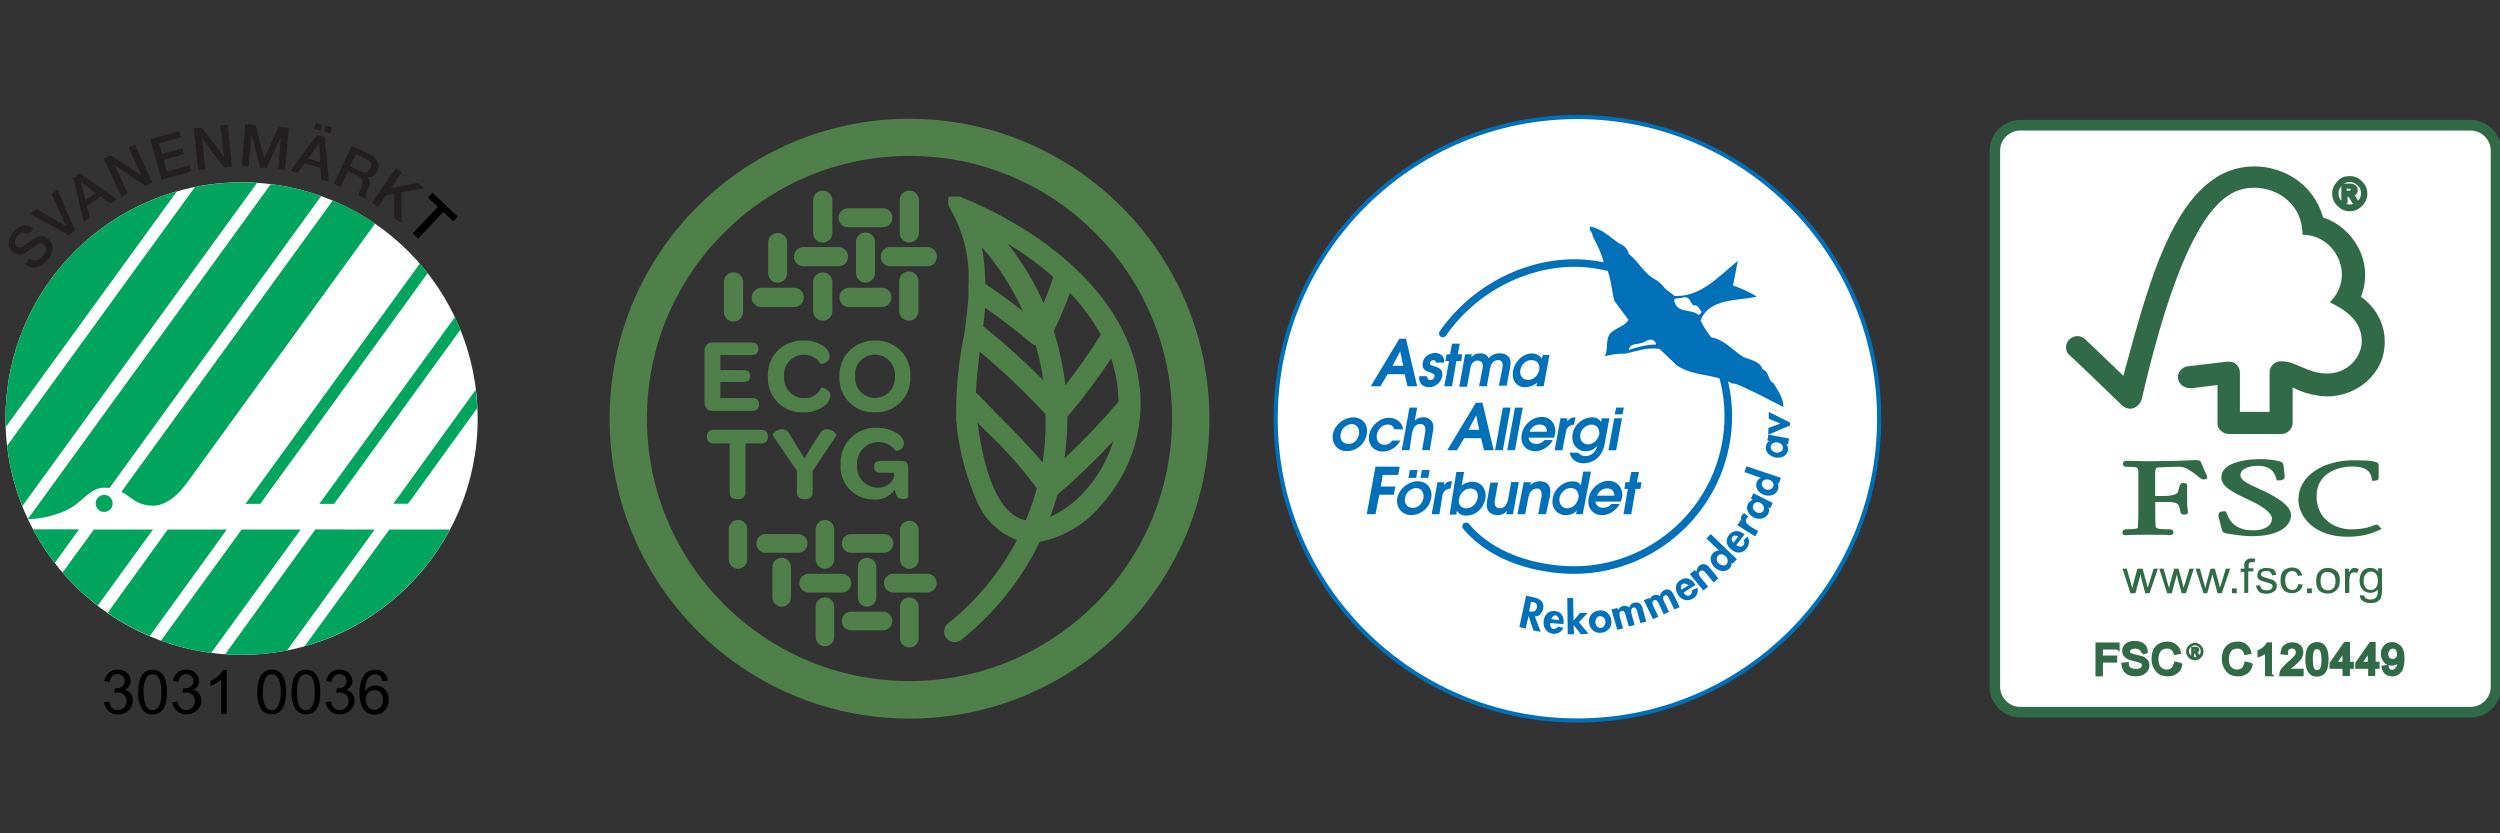 <?xml version="1.0" encoding="UTF-8"?>
<svg id="Lager_1" data-name="Lager 1" xmlns="http://www.w3.org/2000/svg" viewBox="0 0 300 100">
  <rect x="0" y="0" width="300" height="100" fill="#333333" stroke="none"/>
  <defs>
    <style>
      .cls-1 {
        fill: #fff;
      }

      .cls-2 {
        stroke-width: 1.27px;
      }

      .cls-2, .cls-3, .cls-4, .cls-5, .cls-6 {
        fill: none;
      }

      .cls-2, .cls-4, .cls-5 {
        stroke: #306a46;
      }

      .cls-3 {
        stroke-linecap: round;
        stroke-width: .91px;
      }

      .cls-3, .cls-6 {
        stroke: #0071b9;
      }

      .cls-4 {
        stroke-width: .42px;
      }

      .cls-7 {
        fill: #00a55d;
      }

      .cls-5 {
        stroke-width: .21px;
      }

      .cls-6 {
        stroke-width: .5px;
      }

      .cls-8 {
        fill: #4f804a;
      }

      .cls-9 {
        fill: #306a46;
      }

      .cls-10 {
        fill: #231f20;
      }

      .cls-11 {
        fill: #0071b9;
      }
    </style>
  </defs>
  <g>
    <ellipse class="cls-1" cx="28.99" cy="50.23" rx="28.33" ry="28.35"/>
    <path d="m51.9,23.12l3.03,2.88-.54.56-1.19-1.13-3.02,3.18-.66-.61,3.02-3.18-1.18-1.13.54-.57Z"/>
    <path class="cls-10" d="m3.55,30.99c.61.49,1.23.24,1.64-.31.42-.55.38-1.07.09-1.31-.2-.19-.51-.22-.75-.07-.32.19-.69.48-1.27.9-.47.45-1.2.47-1.7.06-.78-.61-.56-1.66,0-2.36.66-.82,1.66-1.15,2.45-.48l-.56.69c-.4-.31-.99-.24-1.3.16-.03.04-.06.08-.08.12-.26.31-.47.81-.07,1.13.27.22.67.2.92-.06.07-.04.99-.73,1.23-.88.49-.35,1.15-.32,1.61.06.88.71.61,1.77-.04,2.55-.72.89-1.74,1.26-2.72.49l.55-.68Z"/>
    <path class="cls-10" d="m3.65,25.66l.67-.61,3.62,2.1h0l-1.72-3.82.66-.61,2.12,4.91-.72.61-4.63-2.57Z"/>
    <path class="cls-10" d="m8.8,21.35l.78-.53,4.44,3.07-.78.53-1.15-.83-1.66,1.13.36,1.37-.75.51-1.24-5.25Zm1.45,2.69l1.27-.86-1.84-1.37h0l.57,2.23Z"/>
    <path class="cls-10" d="m12.46,19.03l.85-.39,3.64,2.42h0l-1.53-3.38.76-.35,2.1,4.58-.85.39-3.63-2.42h0l1.55,3.37-.77.35-2.12-4.57Z"/>
    <path class="cls-10" d="m18.04,16.7l3.47-.96.2.74-2.62.72.35,1.28,2.45-.67.19.69-2.45.67.39,1.42,2.72-.74.2.74-3.56.97-1.34-4.85Z"/>
    <path class="cls-10" d="m23.25,15.4l.93-.1,2.67,3.45h0l-.39-3.68.85-.1.53,5.01-.93.1-2.67-3.45h0l.39,3.68-.84.09-.54-5Z"/>
    <path class="cls-10" d="m29.43,14.91l1.23.1,1.05,4.02h0l1.7-3.78,1.23.1-.43,5.02-.84-.07.33-3.87h0l-1.74,3.75-.72-.07-1.06-3.99h0l-.33,3.88-.84-.07.42-5.02Z"/>
    <path class="cls-10" d="m38.06,16.18l.9.25.51,5.38-.91-.26-.1-1.41-1.93-.54-.8,1.15-.88-.25,3.21-4.33Zm-1.1,2.86l1.48.42-.14-2.29h0l-1.34,1.88Zm.75-3.56l.21-.74.75.21-.2.74-.76-.21Zm2.15-.19l-.21.73-.77-.21.2-.74.78.22Z"/>
    <path class="cls-10" d="m42.19,17.5l2.18,1.02c1,.47,1.29,1.17.93,1.94-.19.53-.73.86-1.29.8h0c.26.17.56.56.22,1.28-.23.4-.34.85-.31,1.31l-.86-.4c0-.26.06-.52.19-.74.39-.83.39-1.29-.34-1.63l-1.16-.53-.88,1.88-.8-.37,2.13-4.56Zm-.18,2.45l1.31.61c.34.23.8.14,1.03-.2.04-.05.06-.11.09-.17.28-.61-.05-.88-.46-1.07l-1.3-.61-.67,1.43Z"/>
    <path class="cls-10" d="m47.49,20.19l.72.5-1.3,1.88,3.15-.61.9.61-2.8.5.05,3.71-.91-.61v-2.91l-.99.17-.96,1.39-.73-.5,2.88-4.13Z"/>
    <path class="cls-7" d="m21.24,22.95L.66,51.29v-1.06c0-12.67,8.4-23.8,20.58-27.27Zm23.77,3.88c-1.59-1.09-3.29-2.02-5.08-2.77L14.57,59.01c1.17.61,1.84,1.67,3.83,1.67,1.13,0,2.58-.74,4-2.69l22.61-31.16ZM3.35,62.29c1.91,0,4.48-.71,5.87-1.84,1.29-1.04,2-1.93,3.31-1.93.2,0,.41.01.61.04l25.4-35.03c-1.96-.7-3.98-1.18-6.05-1.43L3.34,62.28v.02Zm.61,1.23c.75,1.41,1.62,2.76,2.61,4.03l2.92-4.03H3.96Zm33.89,0l-10.83,14.99c.66.04,1.32.07,1.99.07,1.82,0,3.64-.17,5.43-.52l10.52-14.51-7.11-.02Zm-7.01-41.58c-.61-.04-1.23-.06-1.84-.06-1.88,0-3.76.19-5.61.56L.85,53.49c.28,2.48.9,4.92,1.83,7.24L30.85,21.94Zm15.89,41.6l-10.17,14c7.48-2.09,13.78-7.15,17.43-14h-7.27Zm-17.73,0l-9.68,13.33c1.95.71,3.97,1.2,6.03,1.47l10.74-14.8h-7.09Zm-8.87,0l-7.22,10c1.59,1.1,3.29,2.03,5.06,2.79l9.25-12.79h-7.09Zm-8.86,0l-3.76,5.16c1.26,1.46,2.67,2.8,4.21,3.98l6.64-9.14h-7.09Zm1.23-4.15c-.57,0-1.02.46-1.02,1.02,0,.57.46,1.02,1.02,1.02.57,0,1.02-.46,1.02-1.02,0-.56-.44-1.01-1-1.02h-.02Zm44.76-10.42c-.03-.74-.09-1.47-.18-2.19l-9.88,13.67h1.77l8.3-11.48Zm-2.66-10.93l-16.28,22.42h1.77l15.16-20.9c-.21-.52-.43-1.02-.66-1.52Zm-4.22-6.41l-20.92,28.83h1.77l20.09-27.68c-.31-.39-.62-.77-.94-1.15Z"/>
    <path d="m12.48,84.27l.61-.09c.04.3.17.57.38.79.18.16.41.25.65.25.29,0,.57-.11.77-.32.21-.21.32-.49.31-.78.01-.27-.09-.54-.29-.73-.2-.2-.46-.3-.74-.29-.15,0-.31.03-.45.07l.07-.56h.1c.26,0,.52-.07.74-.21.22-.15.35-.4.33-.67.02-.23-.08-.46-.25-.61-.17-.16-.39-.24-.61-.23-.23,0-.45.08-.61.24-.19.19-.3.44-.32.71l-.65-.12c.06-.39.25-.74.54-1.01.3-.25.69-.37,1.08-.35.27,0,.55.06.79.18.23.11.42.29.56.51.13.2.19.44.19.68,0,.22-.06.43-.18.61-.13.2-.32.35-.54.45.29.06.54.21.72.44.18.25.27.55.26.85,0,.44-.18.87-.5,1.17-.34.32-.8.49-1.27.48-.42.02-.84-.13-1.15-.41-.31-.27-.5-.64-.54-1.05Z"/>
    <path d="m16.6,83.06c-.02-.51.05-1.01.19-1.5.1-.34.3-.65.57-.88.27-.22.61-.33.96-.31.26,0,.51.06.74.17.21.12.4.29.53.49.15.24.26.51.32.78.09.4.13.81.12,1.23.01.51-.05,1.01-.19,1.5-.1.34-.3.65-.57.88-.27.21-.61.32-.96.31-.46.02-.91-.18-1.2-.55-.4-.63-.58-1.38-.52-2.12Zm.66,0c-.06.59.05,1.19.31,1.73.24.41.77.55,1.18.31.13-.08.24-.18.31-.31.25-.54.36-1.13.3-1.72.05-.6-.05-1.2-.31-1.74-.16-.26-.45-.42-.75-.42-.29,0-.56.13-.71.37-.29.55-.42,1.16-.37,1.78h.05Z"/>
    <path d="m20.67,84.27l.61-.09c.04.3.17.57.38.79.18.16.41.25.65.25.29,0,.57-.11.77-.32.21-.21.32-.49.31-.78.02-.55-.41-1.01-.96-1.02-.02,0-.05,0-.07,0-.15,0-.31.03-.45.07l.07-.56h.14c.26,0,.52-.07.75-.21.22-.15.35-.4.33-.67.01-.23-.08-.45-.25-.61-.17-.16-.39-.24-.61-.23-.23,0-.45.08-.61.24-.19.19-.3.44-.32.71l-.65-.12c.05-.39.24-.75.54-1.01.29-.24.67-.37,1.05-.36.27,0,.55.06.79.18.23.12.42.29.56.51.12.21.19.44.19.68,0,.22-.06.43-.18.61-.13.2-.32.35-.54.45.29.06.54.21.72.44.18.25.27.55.26.85,0,.44-.18.87-.5,1.17-.34.32-.8.49-1.27.48-.42.02-.84-.13-1.15-.41-.31-.26-.51-.63-.55-1.04Z"/>
    <path d="m27.19,85.66h-.65v-4.12c-.19.17-.39.32-.61.44-.22.13-.44.25-.68.34v-.61c.35-.16.67-.36.95-.61.23-.2.43-.44.58-.71h.42v5.27Z"/>
    <path d="m30.89,83.06c-.01-.51.05-1.01.19-1.5.1-.34.3-.65.58-.88.27-.22.6-.34.95-.33.26,0,.51.05.74.17.22.12.4.28.53.49.15.24.26.51.32.78.09.4.13.81.12,1.23.02.51-.05,1.01-.19,1.5-.1.34-.3.65-.57.88-.27.21-.61.32-.96.31-.47.03-.93-.17-1.23-.55-.38-.63-.56-1.37-.49-2.1Zm.67,0c-.06.59.05,1.19.3,1.73.16.26.44.42.75.43.31,0,.59-.17.75-.44.26-.54.36-1.13.31-1.72.06-.59-.05-1.19-.31-1.73-.16-.26-.45-.42-.75-.42-.29,0-.55.13-.71.37-.27.55-.39,1.17-.33,1.78Z"/>
    <path d="m35,83.06c-.02-.51.05-1.01.19-1.5.1-.34.3-.65.57-.88.27-.22.61-.33.96-.31.26,0,.51.06.74.17.21.12.4.29.53.49.15.24.26.51.32.78.09.4.13.81.12,1.23.01.51-.05,1.01-.19,1.5-.1.34-.3.65-.57.88-.67.49-1.61.38-2.16-.24-.39-.63-.57-1.38-.52-2.12Zm.66,0c-.06.59.05,1.19.3,1.73.16.26.45.42.75.43.31,0,.59-.17.75-.44.25-.54.36-1.13.3-1.72.05-.59-.06-1.19-.31-1.73-.16-.26-.45-.42-.76-.42-.29,0-.55.13-.71.37-.27.55-.39,1.17-.33,1.78h.01Z"/>
    <path d="m39.07,84.27l.65-.09c.04.3.17.57.38.79.18.16.41.25.65.25.29,0,.57-.11.77-.32.21-.21.32-.49.31-.78.02-.55-.41-1.01-.96-1.02-.02,0-.05,0-.07,0-.16,0-.31.03-.46.07l.07-.56h.09c.26,0,.52-.07.74-.21.22-.15.35-.4.33-.67.01-.23-.07-.45-.24-.61-.17-.16-.39-.24-.61-.23-.23,0-.45.08-.61.24-.19.19-.3.44-.32.71l-.64-.12c.05-.39.24-.75.54-1.01.29-.24.66-.37,1.04-.36.28,0,.55.06.8.18.23.11.42.29.55.51.13.2.2.44.2.68,0,.22-.06.43-.18.61-.14.2-.33.35-.55.45.29.06.55.21.73.44.18.25.27.55.26.85,0,.44-.18.87-.5,1.17-.34.32-.8.49-1.27.48-.87.04-1.61-.62-1.68-1.48v.04Z"/>
    <path d="m46.52,81.68l-.61.05c-.04-.2-.12-.39-.25-.55-.32-.32-.82-.37-1.19-.1-.22.17-.39.39-.48.65-.13.39-.2.81-.18,1.23.14-.22.34-.41.58-.53.22-.11.46-.17.71-.17.42,0,.82.17,1.1.47.31.33.47.77.45,1.23,0,.32-.07.63-.21.92-.14.27-.35.5-.61.66-.72.4-1.62.25-2.16-.37-.39-.57-.57-1.26-.51-1.96-.07-.79.12-1.57.56-2.23.32-.4.81-.63,1.32-.61.77-.05,1.44.54,1.5,1.31v.02Zm-2.64,2.27c0,.21.05.42.14.61.08.19.22.35.4.47.16.1.34.16.53.16.27,0,.53-.12.71-.33.21-.25.31-.57.29-.9.02-.31-.09-.62-.29-.86-.19-.2-.46-.31-.73-.29-.28,0-.55.11-.74.31-.21.22-.32.53-.31.83Z"/>
  </g>
  <g>
    <path class="cls-1" d="m242.42,15.03h54.06c1.66,0,3.04,1.38,3.04,3.04v64.35c0,1.66-1.38,3.04-3.04,3.04h-54.06c-1.66,0-3.04-1.38-3.04-3.04V18.07c0-1.66,1.38-3.04,3.04-3.04h0Z"/>
    <path class="cls-2" d="m242.42,15.03h54.06c1.66,0,3.04,1.38,3.04,3.04v64.35c0,1.66-1.38,3.04-3.04,3.04h-54.06c-1.66,0-3.04-1.38-3.04-3.04V18.07c0-1.66,1.38-3.04,3.04-3.04h0Z"/>
    <path class="cls-9" d="m255.65,71.18l-.95-2.94h.52l.47,1.71.19.62s.05-.24.14-.62l.47-1.71h.62l.47,1.71.14.57.19-.57.52-1.71h.52l-1,2.94h-.52l-.47-1.75-.09-.52-.62,2.28s-.62,0-.62,0Z"/>
    <path class="cls-9" d="m260.06,71.18l-.95-2.94h.52l.47,1.71.19.62s.05-.24.14-.62l.47-1.71h.52l.47,1.71.14.57.19-.57.52-1.71h.52l-.95,2.94h-.52l-.47-1.75-.09-.52-.62,2.28s-.57,0-.57,0Z"/>
    <path class="cls-9" d="m264.42,71.18l-.95-2.94h.52l.47,1.71.19.62s.05-.24.14-.62l.47-1.71h.52l.47,1.71.14.57.19-.57.52-1.71h.52l-1,2.94h-.52l-.47-1.75-.14-.52-.62,2.28s-.47,0-.47,0Z"/>
    <path class="cls-9" d="m267.84,71.18v-.57h.57v.57h-.57Z"/>
    <path class="cls-9" d="m269.31,71.18v-2.56h-.43v-.38h.43v-.33c0-.19,0-.33.05-.43.05-.14.14-.24.28-.33s.28-.14.52-.14c.14,0,.28,0,.47.05l-.09.43c-.09,0-.19-.05-.28-.05-.14,0-.28.05-.33.09s-.09.19-.09.38v.28h.57v.38h-.62v2.56l-.47.05h0Z"/>
    <path class="cls-9" d="m270.68,70.28l.52-.05c.05.19.09.33.24.47.14.09.33.14.57.14s.43-.05.52-.14c.09-.09.19-.19.19-.33,0-.09-.05-.19-.14-.28-.09-.05-.24-.09-.52-.19-.38-.09-.62-.19-.76-.24-.14-.05-.28-.14-.33-.28-.09-.14-.09-.24-.09-.38s.05-.24.09-.38c.05-.09.14-.19.24-.28.09-.05.19-.09.33-.14.14-.05.28-.05.43-.05.24,0,.43.05.62.09s.33.14.38.28c.09.09.14.28.19.47l-.52.05c0-.14-.09-.28-.19-.38s-.28-.14-.47-.14c-.24,0-.38.05-.52.09-.09.09-.14.14-.14.28,0,.05,0,.14.05.19s.09.09.19.14c.05,0,.19.05.43.14.38.09.62.19.76.24.14.05.24.14.33.28.09.09.14.24.14.43,0,.14-.05.33-.14.47-.09.14-.24.24-.43.33s-.43.14-.66.14c-.38,0-.71-.09-.9-.24-.19-.19-.33-.43-.38-.76h0Z"/>
    <path class="cls-9" d="m275.8,70.09l.52.05c-.05.33-.19.62-.43.76-.24.19-.52.28-.85.28-.43,0-.76-.14-1-.38-.24-.28-.38-.66-.38-1.14,0-.33.05-.62.14-.85.09-.24.28-.43.52-.52.24-.14.47-.19.71-.19.33,0,.62.09.81.24.19.14.33.38.43.71l-.52.05c-.05-.19-.14-.33-.24-.43-.14-.09-.28-.14-.43-.14-.24,0-.47.09-.62.28s-.24.47-.24.85.09.66.24.85.38.28.62.28c.19,0,.38-.05.52-.19.05-.09.14-.24.19-.52h0Z"/>
    <path class="cls-9" d="m276.85,71.18v-.57h.57v.57h-.57Z"/>
    <path class="cls-9" d="m277.94,69.71c0-.57.14-.95.47-1.23.28-.24.57-.33.95-.33.43,0,.76.14,1.04.38.28.28.38.62.38,1.09,0,.38-.05.66-.19.9s-.28.38-.52.52c-.24.14-.47.19-.76.19-.43,0-.76-.14-1.04-.38-.24-.28-.33-.66-.33-1.14h0Zm.52,0c0,.38.09.66.24.85.19.19.38.28.66.28.24,0,.47-.09.66-.28s.24-.47.24-.85-.09-.66-.28-.81c-.19-.19-.38-.28-.66-.28s-.47.09-.66.28c-.09.14-.19.43-.19.81h0Z"/>
    <path class="cls-9" d="m281.4,71.18v-2.94h.47v.43c.14-.19.24-.33.33-.43.09-.05.19-.09.33-.09.19,0,.33.05.52.14l-.19.47c-.14-.05-.24-.09-.38-.09-.09,0-.19.05-.28.09s-.14.14-.19.28c-.05.19-.09.38-.09.57v1.52l-.52.05h0Z"/>
    <path class="cls-9" d="m283.2,71.42l.52.05c0,.14.09.28.19.33.14.09.28.14.52.14s.43-.05.57-.14c.14-.09.24-.24.28-.38.05-.09.05-.33.05-.66-.24.24-.52.38-.85.38-.43,0-.76-.14-1-.43s-.33-.66-.33-1.04c0-.28.05-.52.14-.76.09-.24.24-.43.47-.57.19-.14.43-.19.71-.19.38,0,.66.14.9.43v-.38h.47v2.56c0,.47-.05.76-.14,1-.09.19-.24.33-.47.47-.19.09-.47.14-.76.14-.38,0-.66-.09-.9-.24-.28-.14-.38-.38-.38-.71h0Zm.43-1.75c0,.38.09.66.24.85s.38.28.62.28.43-.09.62-.28c.14-.19.24-.47.24-.85s-.09-.62-.24-.81c-.14-.19-.38-.28-.62-.28s-.43.09-.57.28c-.19.19-.28.43-.28.81h0Z"/>
    <path class="cls-9" d="m270.54,19.97c-9.34,0-12.66,13.94-15.74,25.13-1.09-1.09-4.55-4.36-4.55-4.36-.71-.66-1.47-.43-1.94,0-.47.47-.57,1.33,0,1.85.05,0,4.65,4.41,6.26,5.98.43.43,1.09.66,1.71.28.66-.38.76-1.09.76-1.09,5.45-23.47,10.34-25.23,13.52-25.23,2.66,0,5.74,1.9,5.74,5.64,3.98,0,6.45,4.98,3.27,8.11,2.66,1.23,3.84,2.75,3.84,4.65s-1.66,3.89-4.13,3.89-3.65-1.47-5.55-1.47c-.85,0-1.38.66-1.38,1.33v4.74h-3.56v-4.69c0-.76-.57-1.33-1.28-1.33h-.28l-4.79.57c-.57.09-1.09.66-1.09,1.28,0,.71.62,1.33,1.47,1.33h.24l3.04-.38v4.69c0,.62.71,1.19,1.33,1.19h6.31c.76,0,1.38-.62,1.38-1.33v-4.27c1.33.76,3.18,1.09,4.13,1.09,3.56,0,6.97-2.7,6.92-6.59,0-3.56-2.85-5.36-2.85-5.36,1.66-4.27-1.04-8.39-4.55-9.53-1.28-4.41-5.17-6.12-8.2-6.12h0Z"/>
    <path class="cls-9" d="m266.56,57.29c0,1.09,1.28,1.75,3.41,2.75,1.66.76,2.66,1.56,2.66,2.18,0,1.04-1.19,1.42-2.23,1.42-1.71,0-2.7-.66-3.22-2.09l-.09-.19h-.14c-.28,0-.52,0-.66.19-.09.14-.09.33-.05.52l.38,1.47c.09.38.24.43.85.52.28.05,1.61.28,2.8.28,3.22,0,4.65-1.23,4.65-2.51,0-.9-.95-1.75-2.94-2.75l-.9-.43c-1.38-.62-2.23-1-2.23-1.66s.85-1.09,2.09-1.09c1.61,0,2.04.85,2.23,1.61l.05.14h.14c.38,0,.57-.05.71-.19.09-.09.09-.19.09-.33l-.14-1.28c-.05-.43-.38-.47-.81-.57-.52-.09-1.19-.19-2.18-.19-2.8.09-4.46.85-4.46,2.18h0Z"/>
    <path class="cls-9" d="m275.8,59.9c0,2.23,2.04,4.51,5.88,4.51,1.94,0,3.04-.43,3.89-.85l.24-.09-.38-.38h0c-.09-.09-.14-.14-.28-.14l-.19.05c-.28.14-1.19.52-2.8.52-1.99,0-4.17-1.23-4.17-3.98,0-2.61,2.32-3.56,4.32-3.56,1.42,0,2.18.47,2.32,1.52v.19h.19c.19,0,.62,0,.62-.33v-1.52c0-.38-.43-.43-.66-.47l-.19-.05c-.47-.05-.9-.09-2.09-.09-3.84,0-6.69,1.94-6.69,4.69h0Z"/>
    <path class="cls-9" d="m261.24,55.3l-3.46.05-2.32-.05h-.33c-.19,0-.38.14-.38.33,0,.09,0,.38.38.38,1.42,0,1.47.09,1.47.62v4.65c0,.47,0,1.28-.05,1.9,0,.19,0,.33-1.28.33-.33,0-.57.05-.57.38,0,.09,0,.33.33.33h.09c.14,0,.52-.05,2.47-.05,2.09,0,2.47,0,2.61.05h.09c.28,0,.52-.05.52-.33,0-.38-.33-.38-.85-.38-1.23,0-1.23-.19-1.28-.33-.05-.57-.05-1.38-.05-1.9v-1.04h1.04c1.61,0,1.8.05,1.99,1.23.05.24.28.28.47.28.38,0,.43-.19.43-.28l-.05-.43c-.05-.24-.05-.57-.05-1v-1.8c0-.28-.33-.28-.52-.28-.28,0-.38.19-.57,1.04-.09.33-.76.52-1.8.52h-.95v-2.66c0-.71.14-.71.28-.76.62-.05,2.09-.09,2.51-.09s.81.09,1.04.24c.81.47,1.19.81,1.42,1s.38.28.57.28c.09,0,.43,0,.43-.28,0-.05-.05-.14-.14-.38-.14-.28-.33-.71-.62-1.42-.09-.24-.33-.24-.81-.24l-2.09.09Z"/>
    <path class="cls-9" d="m281.97,21.34c.52,0,.95.19,1.33.57s.57.81.57,1.33-.19.95-.57,1.33c-.38.38-.81.57-1.33.57s-.95-.19-1.33-.57c-.38-.38-.57-.81-.57-1.33s.19-.95.57-1.33c.33-.43.81-.57,1.33-.57h0Zm0,3.41c.43,0,.81-.14,1.09-.47.33-.28.47-.66.47-1.09s-.14-.81-.47-1.09c-.28-.28-.66-.47-1.09-.47s-.81.14-1.09.47c-.28.28-.47.66-.47,1.09s.14.81.47,1.09c.28.33.66.47,1.09.47h0Zm.85-.52h-.38c-.24-.47-.43-.71-.47-.76-.09-.05-.19-.09-.28-.09h-.19v.85h-.33v-1.99h.71c.19,0,.38,0,.47.05.09.05.19.09.28.19.05.09.09.19.09.33s-.05.28-.14.38c-.09.09-.24.19-.43.19h0c.14.05.28.19.47.52l.19.33Zm-1.38-1.14h.38c.19,0,.33-.05.38-.09.05-.05.09-.14.09-.24s-.05-.19-.09-.24-.19-.09-.43-.09h-.38v.66h.05Z"/>
    <path class="cls-4" d="m281.97,21.34c.52,0,.95.19,1.33.57s.57.81.57,1.33-.19.95-.57,1.33c-.38.38-.81.57-1.33.57s-.95-.19-1.33-.57c-.38-.38-.57-.81-.57-1.33s.19-.95.57-1.33c.33-.43.81-.57,1.33-.57h0Zm0,3.41c.43,0,.81-.14,1.09-.47.33-.28.47-.66.47-1.09s-.14-.81-.47-1.09c-.28-.28-.66-.47-1.09-.47s-.81.14-1.09.47c-.28.28-.47.66-.47,1.09s.14.81.47,1.09c.28.33.66.47,1.09.47h0Zm.85-.52h-.38c-.24-.47-.43-.71-.47-.76-.09-.05-.19-.09-.28-.09h-.19v.85h-.33v-1.99h.71c.19,0,.38,0,.47.05.09.05.19.09.28.19.05.09.09.19.09.33s-.05.28-.14.38c-.09.09-.24.19-.43.19h0c.14.05.28.19.47.52l.19.33Zm-1.38-1.14h.38c.19,0,.33-.05.38-.09.05-.05.09-.14.09-.24s-.05-.19-.09-.24-.19-.09-.43-.09h-.38v.66h.05Z"/>
    <path class="cls-9" d="m254.13,77.73h-1.99v1.14h1.71v.43h-1.71v1.66h-.47v-3.65h2.47v.43Z"/>
    <path class="cls-4" d="m254.13,77.73h-1.99v1.14h1.71v.43h-1.71v1.66h-.47v-3.65h2.47v.43Z"/>
    <path class="cls-9" d="m257.12,78.34c0-.24-.09-.43-.24-.52-.14-.09-.38-.19-.62-.19s-.47.05-.62.14-.24.24-.24.43c0,.14.05.28.19.33.14.09.33.14.71.24.28.05.57.14.76.19.19.05.38.19.47.33.14.14.19.33.19.57,0,.33-.14.57-.38.76-.24.19-.57.33-1,.33-.52,0-.9-.09-1.14-.33s-.38-.52-.43-.9l.47-.05c0,.28.14.52.33.62.19.14.47.19.76.19s.47-.05.66-.19c.19-.09.24-.28.24-.47s-.09-.33-.28-.43c-.19-.09-.47-.19-.9-.28-.43-.09-.71-.19-.9-.38-.19-.14-.28-.38-.28-.62,0-.28.09-.52.33-.71s.52-.28.95-.28.71.09,1,.28c.24.19.38.47.38.81l-.43.14Z"/>
    <path class="cls-4" d="m257.12,78.34c0-.24-.09-.43-.24-.52-.14-.09-.38-.19-.62-.19s-.47.05-.62.14-.24.24-.24.43c0,.14.05.28.19.33.14.09.33.14.71.24.28.05.57.14.76.19.19.05.33.19.47.33s.19.33.19.57c0,.33-.14.57-.38.76-.24.19-.57.33-1,.33-.52,0-.9-.09-1.14-.33s-.38-.52-.43-.9l.47-.05c0,.28.14.52.33.62.19.14.47.19.76.19s.47-.05.66-.19c.19-.09.24-.28.24-.47s-.09-.33-.28-.43c-.19-.09-.47-.19-.9-.28-.43-.09-.71-.19-.9-.38-.19-.14-.28-.38-.28-.62,0-.28.09-.52.33-.71s.52-.28.95-.28.71.09,1,.28c.24.19.38.47.38.81l-.43.14Z"/>
    <path class="cls-9" d="m261.67,79.77c-.09.43-.28.71-.57.9-.28.19-.57.28-.95.28-.62,0-1.04-.19-1.33-.57s-.43-.81-.43-1.33c0-.57.14-1.04.47-1.38s.76-.47,1.23-.47c.38,0,.66.09.9.28.24.19.43.43.52.81l-.47.09c-.09-.24-.19-.43-.38-.57-.14-.14-.38-.19-.62-.19-.38,0-.71.14-.9.38s-.33.62-.33,1.04c0,.52.09.9.33,1.14s.52.38.85.38c.28,0,.52-.09.71-.24s.28-.38.38-.71l.57.14Z"/>
    <path class="cls-4" d="m261.67,79.77c-.09.43-.28.71-.57.9-.28.19-.57.28-.95.28-.62,0-1.04-.19-1.33-.57s-.43-.81-.43-1.33c0-.57.14-1.04.47-1.38s.76-.47,1.23-.47c.33,0,.66.09.9.28.24.19.43.43.52.81l-.47.09c-.09-.24-.19-.43-.38-.57-.14-.14-.38-.19-.62-.19-.38,0-.71.14-.9.38s-.33.62-.33,1.04c0,.52.09.9.33,1.14s.52.38.85.38c.28,0,.52-.09.71-.24s.28-.38.38-.71l.57.14Z"/>
    <path class="cls-9" d="m263.38,77.25c.24,0,.47.09.66.28.19.19.28.43.28.66s-.09.47-.28.66c-.19.19-.43.28-.66.28s-.47-.09-.66-.28c-.19-.19-.28-.43-.28-.66s.09-.47.28-.66c.19-.19.43-.28.66-.28h0Zm0,1.71c.24,0,.38-.09.57-.24.14-.14.24-.33.24-.57s-.09-.38-.24-.57c-.14-.14-.33-.24-.57-.24s-.38.09-.57.24c-.14.14-.24.33-.24.57s.09.38.24.57c.19.19.38.24.57.24h0Zm.47-.24h-.19c-.14-.24-.19-.38-.24-.38-.05-.05-.09-.05-.14-.05h-.09v.43h-.14v-1h.57s.09.05.14.09c.05.05.05.09.05.14s0,.14-.09.19c-.05.05-.14.09-.24.09h0s.14.09.24.24l.14.24Zm-.71-.57h.19c.09,0,.14,0,.19-.05t.05-.09s0-.09-.05-.09c-.05-.05-.09-.05-.19-.05h-.19v.28Z"/>
    <path class="cls-5" d="m263.38,77.25c.24,0,.47.09.66.28.19.19.28.43.28.66s-.09.47-.28.66c-.19.19-.43.28-.66.28s-.47-.09-.66-.28c-.19-.19-.28-.43-.28-.66s.09-.47.28-.66c.19-.19.43-.28.66-.28h0Zm0,1.71c.24,0,.38-.09.57-.24.14-.14.24-.33.24-.57s-.09-.38-.24-.57c-.14-.14-.33-.24-.57-.24s-.38.09-.57.24c-.14.14-.24.33-.24.57s.09.38.24.57c.19.19.38.24.57.24h0Zm.47-.24h-.19c-.14-.24-.19-.38-.24-.38-.05-.05-.09-.05-.14-.05h-.09v.43h-.14v-1h.57s.09.05.14.09c.05.05.05.09.05.14s0,.14-.09.19c-.05.05-.14.09-.24.09h0s.14.09.24.24l.14.24Zm-.71-.57h.19c.09,0,.14,0,.19-.05t.05-.09s0-.09-.05-.09c-.05-.05-.09-.05-.19-.05h-.19v.28Z"/>
    <path class="cls-9" d="m270.11,79.77c-.09.43-.28.71-.57.9s-.57.28-.95.28c-.62,0-1.04-.19-1.33-.57s-.43-.81-.43-1.33c0-.57.14-1.04.47-1.38s.76-.47,1.23-.47c.38,0,.66.09.9.28.24.19.43.43.52.81l-.47.09c-.09-.24-.19-.43-.38-.57-.14-.14-.38-.19-.62-.19-.38,0-.71.14-.9.38s-.33.62-.33,1.04c0,.52.09.9.33,1.14s.52.38.85.38c.28,0,.52-.09.71-.24s.28-.38.38-.71l.57.14Z"/>
    <path class="cls-4" d="m270.11,79.77c-.09.43-.28.71-.57.9s-.57.28-.95.28c-.62,0-1.04-.19-1.33-.57s-.43-.81-.43-1.33c0-.57.14-1.04.47-1.38s.76-.47,1.23-.47c.38,0,.66.09.9.28.24.19.43.43.52.81l-.47.09c-.09-.24-.19-.43-.38-.57-.14-.14-.38-.19-.62-.19-.38,0-.71.14-.9.38s-.33.62-.33,1.04c0,.52.09.9.33,1.14s.52.38.85.38c.28,0,.52-.09.71-.24s.28-.38.38-.71l.57.14Z"/>
    <path class="cls-9" d="m272.44,80.95h-.43v-2.85c-.24.19-.52.38-.9.52v-.43c.52-.24.85-.57,1.04-.9h.28s0,3.65,0,3.65Z"/>
    <path class="cls-4" d="m272.44,80.95h-.43v-2.85c-.24.19-.52.38-.9.52v-.43c.52-.24.85-.57,1.04-.9h.28s0,3.65,0,3.65Z"/>
    <path class="cls-9" d="m276.14,80.95h-2.42c0-.19.09-.43.24-.62.14-.19.43-.47.81-.81.24-.19.47-.38.66-.62.19-.19.28-.43.28-.62s-.05-.33-.19-.47c-.14-.09-.28-.19-.47-.19s-.38.05-.52.19c-.14.14-.19.28-.19.57l-.47-.05c.05-.33.14-.62.38-.76.24-.19.47-.28.81-.28.38,0,.62.09.85.28.19.19.28.43.28.71,0,.24-.09.47-.24.71-.19.24-.52.57-1,.95-.28.19-.43.38-.52.52h1.8v.47h-.09Z"/>
    <path class="cls-4" d="m276.14,80.95h-2.42c0-.19.09-.43.24-.62.14-.19.43-.47.81-.81.24-.19.47-.38.66-.62.19-.19.28-.43.28-.62s-.05-.33-.19-.47-.28-.19-.47-.19-.38.05-.52.19c-.14.14-.19.28-.19.57l-.47-.05c.05-.33.14-.62.38-.76.24-.19.47-.28.81-.28.38,0,.62.09.85.28.19.19.28.43.28.71,0,.24-.09.47-.24.71-.19.24-.52.57-1,.95-.28.19-.43.38-.52.52h1.8v.47h-.09Z"/>
    <path class="cls-9" d="m278.03,77.25c.81,0,1.19.62,1.19,1.85,0,.62-.09,1.09-.28,1.42-.19.28-.52.47-.9.47-.81,0-1.19-.62-1.19-1.85,0-.62.09-1.09.28-1.42.19-.28.52-.47.9-.47h0Zm0,3.37c.24,0,.43-.09.57-.33.14-.24.19-.62.19-1.14,0-.38-.05-.66-.09-.85-.05-.19-.14-.38-.24-.47s-.24-.14-.43-.14c-.24,0-.43.09-.52.38-.14.24-.19.62-.19,1.14,0,.38.05.66.09.85.05.19.14.38.24.47.09.05.19.09.38.09h0Z"/>
    <path class="cls-4" d="m278.03,77.25c.81,0,1.19.62,1.19,1.85,0,.62-.09,1.09-.28,1.42-.19.28-.52.47-.9.47-.81,0-1.19-.62-1.19-1.85,0-.62.09-1.09.28-1.42.19-.28.52-.47.9-.47h0Zm0,3.37c.24,0,.43-.09.57-.33.14-.24.19-.62.19-1.14,0-.38-.05-.66-.09-.85-.05-.19-.14-.38-.24-.47s-.24-.14-.43-.14c-.24,0-.43.09-.52.33-.14.24-.19.62-.19,1.14,0,.38.05.66.09.85.05.19.14.38.24.47.09.09.19.14.38.14h0Z"/>
    <path class="cls-9" d="m282.25,80.05h-.47v.85h-.47v-.85h-1.56v-.43l1.66-2.37h.38v2.37h.47v.43Zm-.95-.43v-1.66h0l-1.14,1.66h1.14Z"/>
    <path class="cls-4" d="m282.25,80.05h-.47v.85h-.47v-.85h-1.56v-.43l1.66-2.37h.38v2.37h.47v.43Zm-.95-.43v-1.66h0l-1.14,1.66h1.14Z"/>
    <path class="cls-9" d="m285.29,80.05h-.47v.85h-.43v-.85h-1.56v-.43l1.66-2.37h.38v2.37h.47v.43h-.05Zm-.95-.43v-1.66h0l-1.14,1.66h1.14Z"/>
    <path class="cls-4" d="m285.29,80.05h-.47v.85h-.43v-.85h-1.56v-.43l1.66-2.37h.38v2.37h.47v.43h-.05Zm-.95-.43v-1.66h0l-1.14,1.66h1.14Z"/>
    <path class="cls-9" d="m287.9,79.2c-.09.14-.19.24-.38.33-.14.09-.33.14-.52.14-.28,0-.57-.09-.76-.33s-.33-.52-.33-.85c0-.38.09-.66.33-.9s.47-.33.81-.33.62.14.9.38c.24.28.38.71.38,1.38s-.09,1.14-.33,1.47c-.24.33-.57.47-.95.47-.28,0-.52-.09-.71-.24s-.28-.38-.33-.66l.43-.05c.05.38.28.57.62.57.28,0,.47-.14.62-.38.19-.19.24-.52.24-1h0Zm-.76.09c.24,0,.38-.09.52-.24.14-.14.19-.33.19-.57s-.05-.43-.19-.62c-.14-.14-.28-.24-.52-.24-.19,0-.38.09-.52.24-.14.19-.24.38-.24.62s.05.43.19.57c.19.19.38.24.57.24h0Z"/>
    <path class="cls-4" d="m287.9,79.2c-.09.14-.19.24-.38.33-.14.09-.33.14-.52.14-.28,0-.57-.09-.76-.33s-.33-.52-.33-.85c0-.38.09-.66.33-.9s.47-.33.81-.33.62.14.9.38c.24.28.38.71.38,1.38s-.09,1.14-.33,1.47c-.24.33-.57.47-.95.47-.28,0-.52-.09-.71-.24s-.28-.38-.33-.66l.43-.05c.05.38.28.57.62.57.28,0,.47-.14.62-.38.19-.19.24-.52.24-1h0Zm-.76.09c.24,0,.38-.09.52-.24.14-.14.19-.33.19-.57s-.05-.43-.19-.62c-.14-.14-.28-.24-.52-.24-.19,0-.38.09-.52.24-.14.19-.24.38-.24.62s.05.43.19.57c.19.19.38.24.57.24h0Z"/>
  </g>
  <g>
    <path class="cls-8" d="m88.01,38.59c.63,0,1.15-.5,1.16-1.13,0,0,0,0,0-.01v-3.74c-.07-.64-.65-1.09-1.28-1.02-.54.06-.96.48-1.02,1.02v3.74c0,.63.51,1.14,1.14,1.14h0Z"/>
    <path class="cls-8" d="m91.23,36.84h4.2c.64-.07,1.09-.65,1.02-1.28-.06-.54-.48-.96-1.02-1.02h-4.2c-.64.07-1.09.65-1.02,1.28.06.54.48.96,1.02,1.02Z"/>
    <path class="cls-8" d="m99.88,37.45v-3.74c-.07-.64-.65-1.09-1.28-1.02-.54.06-.96.48-1.02,1.02v3.74c.07.64.65,1.09,1.28,1.02.54-.06.96-.48,1.02-1.02Z"/>
    <path class="cls-8" d="m109.05,32.57c-.63,0-1.14.51-1.14,1.14h0v3.74c.07.64.65,1.09,1.28,1.02.54-.06.96-.48,1.02-1.02v-3.74c0-.63-.51-1.14-1.14-1.14,0,0,0,0-.01,0Z"/>
    <path class="cls-8" d="m105.95,34.54h-4.19c-.64.07-1.09.65-1.02,1.28.06.54.48.96,1.02,1.02h4.19c.64-.07,1.09-.65,1.02-1.28-.06-.54-.48-.96-1.02-1.02Z"/>
    <path class="cls-8" d="m93.32,33.92c.62,0,1.13-.49,1.14-1.11,0,0,0-.02,0-.03v-3.68c0-.63-.51-1.14-1.14-1.14-.63,0-1.14.51-1.14,1.14v3.74c.02.61.53,1.09,1.14,1.08Z"/>
    <path class="cls-8" d="m96.57,31.95h4.17c.64-.07,1.09-.65,1.02-1.28-.06-.54-.48-.96-1.02-1.02h-4.17c-.64-.07-1.21.38-1.28,1.02-.07.64.38,1.21,1.02,1.28.09,0,.17,0,.26,0Z"/>
    <path class="cls-8" d="m98.65,29.1c.63.05,1.18-.42,1.23-1.05,0-.05,0-.1,0-.15v-3.74c.07-.64-.38-1.21-1.02-1.28s-1.21.38-1.28,1.02c0,.09,0,.17,0,.26v3.74c-.03.63.44,1.16,1.07,1.2Z"/>
    <path class="cls-8" d="m111.14,29.65h-4.17c-.64-.07-1.21.38-1.28,1.02-.07.64.38,1.21,1.02,1.28.09,0,.17,0,.26,0h4.17c.64.07,1.21-.38,1.28-1.02.07-.64-.38-1.21-1.02-1.28-.09,0-.17,0-.26,0Z"/>
    <path class="cls-8" d="m109.05,29.1c.63.04,1.17-.43,1.22-1.06,0-.05,0-.09,0-.14v-3.74c.07-.64-.38-1.21-1.02-1.28s-1.21.38-1.28,1.02c0,.09,0,.17,0,.26v3.74c-.03.63.45,1.17,1.08,1.2,0,0,0,0,0,0Z"/>
    <path class="cls-8" d="m101.76,27.27h4.19c.63,0,1.14-.51,1.14-1.14,0-.63-.51-1.14-1.14-1.14h-4.19c-.63,0-1.14.51-1.14,1.14s.51,1.14,1.14,1.14h0Z"/>
    <path class="cls-8" d="m103.86,27.89c-.62,0-1.13.49-1.14,1.11,0,0,0,.02,0,.03v3.74c0,.63.51,1.14,1.14,1.14s1.14-.51,1.14-1.14v-3.68c.04-.62-.43-1.16-1.05-1.2-.03,0-.06,0-.09,0Z"/>
    <path class="cls-8" d="m88.56,62.39c-.61,0-1.11.5-1.11,1.11v3.64c0,.61.5,1.11,1.11,1.11s1.11-.5,1.11-1.11v-3.64c0-.61-.48-1.1-1.08-1.11,0,0-.02,0-.03,0Z"/>
    <path class="cls-8" d="m96.91,65.22c0-.61-.48-1.12-1.1-1.13,0,0,0,0-.01,0h-4.04c-.62.07-1.06.63-.99,1.25.06.52.47.93.99.99h4.07c.6-.02,1.08-.51,1.08-1.11Z"/>
    <path class="cls-8" d="m97.88,63.5v3.64c0,.61.5,1.11,1.11,1.11s1.11-.5,1.11-1.11v-3.64c0-.61-.5-1.11-1.11-1.11s-1.11.5-1.11,1.11Z"/>
    <path class="cls-8" d="m109.11,68.26c.62,0,1.13-.5,1.13-1.13v-3.64c-.07-.62-.63-1.06-1.25-.99-.52.06-.93.47-.99.99v3.64c0,.62.5,1.12,1.11,1.13Z"/>
    <path class="cls-8" d="m107.2,65.22c0-.61-.48-1.12-1.1-1.13,0,0,0,0-.01,0h-4.07c-.62.07-1.06.63-.99,1.25.06.52.47.93.99.99h4.07c.61,0,1.11-.5,1.11-1.11Z"/>
    <path class="cls-8" d="m93.8,66.93c-.61,0-1.11.5-1.11,1.11,0,0,0,0,0,.01v3.64c0,.61.5,1.11,1.11,1.11s1.11-.5,1.11-1.11v-3.64c0-.61-.48-1.12-1.1-1.13,0,0,0,0-.01,0Z"/>
    <path class="cls-8" d="m102.14,69.97c0-.61-.5-1.11-1.11-1.11h-4.11c-.62.07-1.06.63-.99,1.25.06.52.47.93.99.99h4.07c.62.02,1.14-.48,1.16-1.1,0-.01,0-.02,0-.03Z"/>
    <path class="cls-8" d="m98.99,71.69c-.61,0-1.1.48-1.11,1.08,0,0,0,.02,0,.03v3.64c0,.61.5,1.11,1.11,1.11s1.11-.5,1.11-1.11v-3.64c0-.61-.5-1.11-1.11-1.11Z"/>
    <path class="cls-8" d="m111.14,68.86h-4.07c-.62.07-1.06.63-.99,1.25.06.52.47.93.99.99h4.07c.62.07,1.18-.37,1.25-.99.07-.62-.37-1.18-.99-1.25-.09,0-.17,0-.26,0Z"/>
    <path class="cls-8" d="m109.11,71.69c-.61,0-1.11.5-1.11,1.11v3.64c-.07.62.37,1.18.99,1.25.62.07,1.18-.37,1.25-.99,0-.09,0-.17,0-.26v-3.64c0-.61-.5-1.11-1.11-1.11,0,0,0,0-.01,0Z"/>
    <path class="cls-8" d="m106.08,73.4h-4.07c-.62.07-1.06.63-.99,1.25.06.52.47.93.99.99h4.07c.62-.07,1.06-.63.99-1.25-.06-.52-.47-.93-.99-.99Z"/>
    <path class="cls-8" d="m102.94,68.05v3.64c0,.61.5,1.11,1.11,1.11s1.11-.5,1.11-1.11v-3.64c0-.61-.5-1.11-1.11-1.11s-1.11.5-1.11,1.11Z"/>
    <path class="cls-8" d="m109.14,14.25c-19.88,0-35.99,16.11-35.99,35.99s16.11,35.99,35.99,35.99,35.99-16.11,35.99-35.99c0,0,0,0,0-.01-.03-19.86-16.13-35.95-35.99-35.98Zm0,67.48c-17.4,0-31.51-14.11-31.51-31.51,0-17.4,14.11-31.51,31.51-31.51,17.4,0,31.51,14.11,31.51,31.51-.02,17.39-14.11,31.49-31.51,31.51Z"/>
    <path class="cls-8" d="m136.75,46.42c-.46-4.54-2.97-11.28-11.87-17.59-2.94-2.06-6.1-3.78-9.42-5.12l-.31-.13h-1.26l-.09.07h0s0,.09,0,.13h0s0,.08,0,.12h0v.12h0s0,.07,0,.1v.43c.03.18.11.36.22.5,1.62,2.78,2.39,5.98,2.2,9.2v.86c0,1.11-.24,2.89-.47,4.78-.73,3.45-1.07,6.97-1.01,10.49.28,3.45,1.16,6.82,2.58,9.97.91,2.06,2.61,3.66,4.72,4.45-2.02,3.85-4.82,7.25-8.22,9.96-.57.41-.7,1.21-.29,1.78,0,0,.01.02.02.03.43.56,1.23.66,1.79.22,0,0,.01-.01.02-.02,3.98-3.16,7.2-7.18,9.41-11.75,2.87-.56,5.45-2.1,7.32-4.35,3.54-3.86,5.25-9.07,4.68-14.28Zm-18.52-9.47c1.96,1.37,3.84,2.81,5.62,4.3.14.11.29.19.46.24.39,1.36.68,2.74.89,4.14-2.23-2.22-4.56-4.34-7.01-6.32l-.21-.13c.1-.82.18-1.56.24-2.23Zm0-2.85c0-1.49-.14-2.98-.4-4.45,2,2.31,3.66,4.9,4.91,7.69-1.4-1.11-2.91-2.21-4.45-3.24h-.06Zm-1.13,13.09c.07-1.57.27-3.32.46-5,2.8,2.34,5.44,4.85,7.91,7.52v.52c.03,1.77-.09,3.54-.36,5.28-1.37-1.69-3.16-3.5-4.91-5.27-.99-1.01-1.94-1.96-2.76-2.85-.09-.08-.18-.15-.28-.21h-.06Zm10.97,2.97v-.13c1.89-2.23,3.65-4.57,5.27-7.01.39,1.17.65,2.38.79,3.61h0c.06.52.09,1.05.09,1.57-2.03,2.4-4.19,4.67-6.49,6.81.23-1.58.35-3.18.36-4.78v-.07Zm4.02-9.99c-1.31,2.09-2.72,4.11-4.24,6.06-.26-2.21-.73-4.38-1.4-6.5.73-1.49,1.38-3.02,1.94-4.59,1.47,1.53,2.73,3.25,3.75,5.11l-.06-.07Zm-5.7-6.92h0c-.34,1.06-.73,2.1-1.17,3.12-1.12-2.55-2.56-4.94-4.29-7.12.82.49,1.68,1.05,2.54,1.66,1.01.73,1.99,1.51,2.92,2.34Zm-9.08,17.47l1.19,1.2c2.14,2.01,4.09,4.21,5.83,6.57l.09.12c-.36,1.3-.8,2.58-1.32,3.83-3.56-.7-5.11-6.53-5.79-11.72Zm12.85,8.24c-1.15,1.3-2.55,2.35-4.13,3.07.31-.86.61-1.75.85-2.64,2.35-2.03,4.6-4.19,6.72-6.46-.69,2.24-1.87,4.29-3.44,6.03Z"/>
    <path class="cls-8" d="m85.53,49.31h4.68c.59,0,.86-.25.86-.77v-.07c0-.47-.27-.7-.86-.7h-3.77v-1.93h2.7c.61,0,.88-.22.88-.73h0c0-.47-.25-.7-.88-.7h-2.7v-1.8h3.71c.58,0,.86-.24.86-.76h0c0-.5-.28-.76-.86-.76h-4.62c-.52-.03-.96.37-.99.88,0,.06,0,.12,0,.17v6.19c-.03.51.36.94.87.97.04,0,.07,0,.11,0Z"/>
    <path class="cls-8" d="m92.15,45.18c-.13,2.24,1.58,4.17,3.82,4.3.14,0,.27,0,.41,0,.89.04,1.77-.22,2.49-.74.44-.28.72-.75.79-1.26,0-.83-1.1-1.02-1.11-.95-.36.8-1.17,1.29-2.05,1.25-1.34,0-2.42-1.09-2.41-2.43,0-.06,0-.12,0-.19-.12-1.31.84-2.46,2.14-2.59.08,0,.16-.01.23-.01.83-.02,1.6.41,2.02,1.13,0,0,1.08-.12,1.08-.95-.05-.49-.33-.93-.74-1.2-.72-.47-1.56-.71-2.42-.68-2.27-.08-4.18,1.69-4.26,3.95,0,.12,0,.24,0,.36Z"/>
    <path class="cls-8" d="m100.73,45.18c-.12,2.26,1.62,4.19,3.88,4.3.13,0,.25,0,.38,0,2.27.08,4.18-1.69,4.26-3.95,0-.12,0-.24,0-.36.12-2.26-1.62-4.19-3.88-4.3-.12,0-.24,0-.36,0-2.29-.08-4.2,1.72-4.28,4,0,.11,0,.21,0,.32Zm6.65,0c.1,1.32-.88,2.47-2.19,2.57-1.32.1-2.47-.88-2.57-2.19,0-.13,0-.25,0-.38-.15-1.29.78-2.46,2.08-2.61.1-.01.2-.02.3-.02,1.34.01,2.41,1.1,2.4,2.44,0,.06,0,.12,0,.19Z"/>
    <path class="cls-8" d="m87.55,59.03c0,.56.27.86.79.86h.27c.42.04.8-.26.85-.69,0-.06,0-.12,0-.17v-5.82h1.83c.58,0,.86-.28.86-.8v-.07c0-.5-.28-.77-.86-.77h-5.6c-.56,0-.86.27-.86.77v.07c0,.52.3.8.86.8h1.87v5.82Z"/>
    <path class="cls-8" d="m99.18,51.51c-.31,0-.62.19-.91.67l-1.75,2.83-1.72-2.83c-.14-.37-.47-.62-.86-.67-.94,0-1.26.64-1.2.74l2.89,4.26v2.52c0,.56.27.86.79.86h.28c.42.04.78-.27.82-.69,0-.06,0-.12,0-.17v-2.52l2.86-4.26c.01-.09-.34-.74-1.2-.74Z"/>
    <path class="cls-8" d="m107.42,58.9c.1.82.5.99.94.99.22.01.44-.05.62-.18v-3.5c0-.59-.19-.91-.79-.91h-2.37c-.62,0-.92.15-.92.68v.07c0,.52.3.68.91.68h1.5v.4c-.24.89-1.1,1.48-2.02,1.38-1.36,0-2.46-1.12-2.45-2.48,0-.08,0-.16.01-.24-.1-1.41.97-2.64,2.38-2.74.89-.06,1.74.34,2.26,1.06.52.02.95-.38.99-.89-.06-.53-.37-.99-.85-1.23-.72-.44-1.56-.67-2.4-.65-2.28-.12-4.23,1.64-4.35,3.92,0,.13,0,.26,0,.4-.2,2.15,1.39,4.06,3.55,4.26.11.01.23.02.34.02,1.02.1,2.01-.34,2.61-1.17,0,.04.02.08.03.12Z"/>
  </g>
  <g>
    <path class="cls-1" d="m189.29,86.4c19.99,0,36.15-16.22,36.15-36.15s-16.22-36.15-36.15-36.15-36.15,16.22-36.15,36.15,16.22,36.15,36.15,36.15"/>
    <g>
      <path class="cls-11" d="m167.91,40.65h.81l1.34,5.7h-1.16l-.35-1.45h-2.03l-.87,1.45h-1.16l3.43-5.7Zm-.81,3.25h1.28l-.35-1.74h0l-.93,1.74Z"/>
      <path class="cls-11" d="m172.32,43.56c0-.29-.23-.35-.29-.35-.23,0-.41.17-.41.35-.06.23.12.29.58.41.46.17.99.35.87,1.16-.17.87-.93,1.34-1.57,1.34-.35,0-.81-.12-1.05-.52-.17-.29-.17-.58-.12-.81h.93c0,.17.06.46.41.46.29,0,.46-.23.46-.41.06-.29-.12-.35-.76-.58-.41-.12-.76-.46-.64-1.1.12-.76.87-1.16,1.51-1.16.58,0,1.16.41,1.05,1.16h-.99v.06Z"/>
      <polygon class="cls-11" points="173.89 43.33 173.43 43.33 173.6 42.51 174.01 42.51 174.24 41.24 175.17 41.24 174.94 42.51 175.46 42.51 175.35 43.33 174.76 43.33 174.24 46.35 173.31 46.35 173.89 43.33"/>
      <path class="cls-11" d="m175.81,42.51h.81l-.06.35h0c.12-.12.41-.46,1.1-.46.23,0,.76.06.99.58.52-.58,1.05-.58,1.34-.58.76,0,1.05.41,1.16.58s.17.58.06,1.1l-.41,2.21h-.93l.41-2.09c.06-.23.17-.99-.52-.99-.23,0-.52.12-.7.35-.17.23-.23.58-.29.87l-.35,1.92h-.93l.41-2.09c.12-.52,0-.99-.58-.99-.76,0-.87.81-.93,1.22l-.35,1.92h-.93l.7-3.89Z"/>
      <path class="cls-11" d="m185.23,46.35h-.87l.12-.46c-.35.35-.99.58-1.45.58-.99,0-1.69-.76-1.45-2.03.23-1.16,1.22-2.03,2.27-2.03.76,0,1.16.58,1.16.64h0l.12-.46h.81l-.7,3.78Zm-1.45-3.14c-.76,0-1.28.64-1.34,1.22-.12.64.29,1.16.93,1.16s1.22-.52,1.34-1.22c.12-.76-.35-1.16-.93-1.16"/>
      <path class="cls-11" d="m159.94,52.11c.23-1.16,1.34-2.03,2.44-2.03s1.86.87,1.63,2.03c-.23,1.28-1.34,2.03-2.38,2.03-1.16,0-1.86-.93-1.69-2.03m3.14,0c.12-.7-.29-1.22-.87-1.22-.46,0-1.22.41-1.34,1.22-.12.7.35,1.16.93,1.16.64.06,1.16-.52,1.28-1.16"/>
      <path class="cls-11" d="m168.08,52.8c-.46.87-1.28,1.39-2.15,1.39-.99,0-1.86-.76-1.63-2.03.23-1.16,1.34-2.03,2.38-2.03.46,0,1.51.23,1.69,1.39h-1.05c-.06-.17-.23-.58-.76-.58-.58,0-1.16.41-1.34,1.22-.12.64.23,1.22.93,1.22.29,0,.64-.12.93-.52h.99v-.06Z"/>
      <path class="cls-11" d="m169.13,48.91h.93l-.29,1.57c.12-.12.46-.41,1.05-.41.41,0,.87.23,1.05.58.23.41.12.93.06,1.22l-.35,2.15h-.93l.35-1.98c.06-.41.17-1.16-.58-1.16s-.93.87-.99,1.16l-.29,1.98h-.93l.93-5.11Z"/>
      <path class="cls-11" d="m177.09,48.33h.81l1.34,5.7h-1.16l-.35-1.45h-2.03l-.87,1.45h-1.16l3.43-5.7Zm-.87,3.25h1.28l-.35-1.74h0l-.93,1.74Z"/>
      <polygon class="cls-11" points="180.34 48.91 181.27 48.91 180.34 54.02 179.41 54.02 180.34 48.91"/>
      <polygon class="cls-11" points="181.8 48.91 182.73 48.91 181.8 54.02 180.87 54.02 181.8 48.91"/>
      <path class="cls-11" d="m183.42,52.51c0,.23.23.76.93.76.41,0,.76-.17.99-.46h.99c-.35.7-1.22,1.34-2.09,1.34-1.16,0-1.86-.93-1.63-2.03.17-1.1,1.22-2.09,2.38-2.09,1.22,0,1.8,1.05,1.63,2.03-.06.17-.12.35-.12.46,0,0-3.08,0-3.08,0Zm2.21-.7c0-.64-.41-.87-.87-.87-.35,0-.93.17-1.22.87h2.09Z"/>
      <path class="cls-11" d="m187.26,50.19h.81v.35h0c.23-.23.41-.46.93-.46h.06l-.17.87c-.81.06-.99.7-.99.93l-.41,2.15h-.93l.7-3.84Z"/>
      <path class="cls-11" d="m193.13,50.19l-.58,3.14c-.35,1.86-1.8,2.27-2.5,2.27-.81,0-1.51-.41-1.69-1.28h1.05c.29.41.7.41.87.41.52,0,1.16-.35,1.39-1.22h0c-.17.17-.58.64-1.39.64-.93,0-1.8-.81-1.57-2.09.23-1.22,1.34-1.98,2.32-1.98.81,0,1.05.46,1.1.58h0l.06-.46s.93,0,.93,0Zm-2.15.76c-.52,0-1.22.46-1.34,1.16-.12.76.35,1.22.93,1.22.52,0,1.16-.46,1.34-1.22.06-.58-.23-1.16-.93-1.16"/>
      <path class="cls-11" d="m193.71,50.19h.93l-.7,3.84h-.93l.7-3.84Zm.23-1.28h.93l-.17.81h-.93l.17-.81Z"/>
      <polygon class="cls-11" points="165.06 56 167.96 56 167.79 56.99 165.93 56.99 165.7 58.38 167.44 58.38 167.27 59.37 165.52 59.37 165.06 61.7 164.01 61.7 165.06 56"/>
      <path class="cls-11" d="m167.67,59.78c.23-1.16,1.34-2.03,2.44-2.03s1.86.87,1.63,2.03c-.23,1.28-1.34,2.03-2.38,2.03-1.16,0-1.86-.93-1.69-2.03m3.14,0c.12-.7-.29-1.22-.87-1.22-.46,0-1.22.41-1.34,1.22-.12.7.35,1.16.87,1.16.7.06,1.22-.52,1.34-1.16m-1.63-3.37h.93l-.17.93h-.93l.17-.93Zm1.45,0h.93l-.17.93h-.93l.17-.93Z"/>
      <path class="cls-11" d="m172.5,57.86h.81l-.06.35h0c.23-.23.41-.46.93-.46h.06l-.17.87c-.81.06-.99.7-.99.93l-.35,2.15h-.93l.7-3.84Z"/>
      <path class="cls-11" d="m174.76,56.64h.93l-.29,1.63c.35-.29.87-.46,1.28-.46,1.16,0,1.74.99,1.57,2.03-.12.76-.87,2.03-2.27,2.03-.76,0-.99-.35-1.16-.58l-.06.46h-.81l.81-5.11Zm1.22,4.36c.58,0,1.16-.46,1.34-1.22.12-.76-.29-1.16-.87-1.16-.7,0-1.22.58-1.34,1.16-.23.81.29,1.22.87,1.22"/>
      <path class="cls-11" d="m182.26,57.86l-.7,3.84h-.81l.06-.41h0c-.17.23-.46.52-1.1.52-.7,0-1.05-.35-1.16-.58-.23-.41-.12-1.05-.06-1.34l.35-1.98h.93l-.35,1.92c-.06.29-.23,1.16.58,1.16.58,0,.87-.52.99-1.16l.35-1.98h.93Z"/>
      <path class="cls-11" d="m182.84,57.86h.87l-.06.35c.17-.17.58-.46,1.16-.46.35,0,.81.12,1.05.52.29.41.17,1.05.12,1.34l-.46,2.09h-.93l.35-1.86c.06-.29.23-1.22-.52-1.22-.17,0-.46.06-.7.35-.23.23-.29.64-.35.93l-.35,1.8h-.93l.76-3.84Z"/>
      <path class="cls-11" d="m189.93,61.7h-.81l.12-.46h0c-.23.29-.7.58-1.34.58-.99,0-1.8-.81-1.57-2.03.23-1.28,1.39-2.03,2.32-2.03.58,0,.87.17,1.05.46l.29-1.63h.93l-.99,5.11Zm-1.86-.7c.7,0,1.22-.64,1.34-1.22.12-.64-.23-1.22-.93-1.22s-1.22.64-1.34,1.16c-.12.76.35,1.28.93,1.28"/>
      <path class="cls-11" d="m191.45,60.18c0,.23.23.76.93.76.41,0,.76-.17.99-.46h.99c-.35.7-1.22,1.34-2.09,1.34-1.16,0-1.86-.93-1.63-2.03.17-1.1,1.22-2.09,2.38-2.09,1.22,0,1.8,1.05,1.63,2.03-.06.17-.12.35-.12.46,0,0-3.08,0-3.08,0Zm2.27-.7c0-.64-.41-.87-.87-.87-.35,0-.93.17-1.22.87h2.09Z"/>
      <polygon class="cls-11" points="195.34 58.67 194.93 58.67 195.05 57.86 195.51 57.86 195.75 56.64 196.68 56.64 196.44 57.86 196.97 57.86 196.85 58.67 196.27 58.67 195.75 61.7 194.82 61.7 195.34 58.67"/>
      <path class="cls-3" d="m173.14,40.02c4.18-6.04,11.33-9.01,17.44-8.37,9.88.99,17.67,9.76,16.74,19.94-.93,10.17-10,17.67-20.17,16.74-4.94-.46-8.83-2.32-11.22-5.17"/>
      <path class="cls-11" d="m190.81,27.17c1.45.29,2.38,1.28,3.55,2.09.58.17.99.7,1.1,1.22,1.22.93,1.8,2.38,3.31,3.14.76.52,1.16,1.16,1.69,1.86,3.49.41,5.7-2.27,8.08-4.18l-.58,2.96c.99.35,1.98.76,2.85,1.34-2.38.52-5.7.17-6.74,2.85.35.7.76,1.45,1.28,2.03,1.63.29,2.56,1.57,3.89,2.38.87.35,1.92.46,2.27,1.45.87.35.58,1.34,1.34,1.69.52.93,1.16,1.74,1.16,2.85-1.86-.93-3.78-2.03-5.75-2.79l-.46-.06c-1.98-1.16-4.65-.81-6.57-2.15l-2.09-1.98c-1.51-.23-2.79.29-4.13.58-.87-.06-1.63.12-2.44.29.52-.93-.06-2.32.93-2.96.64-.52,1.51-.7,1.92-1.39l-1.69-2.27c-.35-1.34-.41-2.73-.93-3.95l-.29-.52c-.29-1.1-.81-2.27-1.39-3.31.06-.41-.58-.76-.29-1.16"/>
      <path class="cls-1" d="m204.17,37.4c-.29-.35-.41-.87-.99-.76-.35-.35-.41-1.16-1.22-.93-.35.17-1.28-.12-.99.58.41,1.34,2.09.76,2.85,1.51.12-.06.35-.17.35-.41"/>
      <path class="cls-1" d="m198.71,41.35c0-.17-.06-.29-.12-.35-.35-.46-.93-.17-1.34.06-.58.35-1.63,0-1.8.93,1.1-.35,2.09-.64,3.25-.64"/>
      <path class="cls-11" d="m184.88,75.82l-.87-.17-.58-1.74h0l-.35,1.51-.76-.17.81-3.78.99.23c.76.17,1.22.58,1.05,1.39-.12.46-.46.93-.99.87l.7,1.86Zm-1.39-2.44h.12c.41.06.7,0,.81-.46s-.17-.64-.58-.7h-.12l-.23,1.16Z"/>
      <path class="cls-11" d="m186.04,74.77c-.06.29.06.7.41.7.23,0,.41-.12.52-.29l.64.17c-.23.46-.7.76-1.22.7-.76-.06-1.22-.7-1.16-1.45s.52-1.34,1.34-1.28c.81.06,1.16.7,1.05,1.51v.06l-1.57-.12Zm1.05-.35c0-.23-.17-.52-.41-.58-.29,0-.46.23-.52.46l.93.12Z"/>
      <polygon class="cls-11" points="188.83 74.48 188.83 74.48 189.59 73.55 190.52 73.55 189.47 74.66 190.63 76.05 189.7 76.11 188.83 75.01 188.83 75.01 188.89 76.11 188.13 76.11 188.07 71.75 188.77 71.75 188.83 74.48"/>
      <path class="cls-11" d="m193.36,74.42c.12.76-.35,1.39-1.16,1.51s-1.39-.41-1.51-1.16.35-1.39,1.16-1.51,1.39.41,1.51,1.16m-1.92.29c.06.35.29.7.7.64.35-.06.52-.46.52-.76-.06-.35-.29-.7-.7-.64-.35,0-.52.41-.52.76"/>
      <path class="cls-11" d="m194.18,73.2h0c.12-.23.29-.41.52-.46.29-.06.58-.06.81.17.06-.29.29-.52.58-.58.64-.17.93.23,1.05.76l.41,1.51-.7.17-.35-1.28c-.06-.23-.17-.7-.52-.58s-.23.64-.17.87l.35,1.22-.7.17-.35-1.22c-.06-.23-.17-.76-.52-.64-.41.12-.23.58-.17.87l.35,1.22-.7.17-.7-2.44.7-.17.12.23Z"/>
      <path class="cls-11" d="m197.96,71.98h0c.06-.23.23-.46.41-.52.29-.12.58-.12.81.06.06-.29.23-.52.52-.7.58-.29.93.12,1.16.58l.7,1.45-.64.29-.58-1.22c-.12-.23-.29-.64-.58-.46-.35.17-.12.64,0,.87l.52,1.1-.64.29-.52-1.16c-.12-.23-.29-.7-.64-.52-.35.17-.12.64,0,.87l.52,1.1-.64.29-1.1-2.27.64-.29.06.23Z"/>
      <path class="cls-11" d="m202.02,71.11c.17.29.46.52.81.29.17-.12.23-.35.23-.58l.64-.29c.12.52-.06.99-.52,1.28-.64.41-1.34.23-1.8-.41-.41-.64-.41-1.39.29-1.8.7-.46,1.34-.12,1.74.52l.06.06-1.45.93Zm.58-.87c-.17-.17-.46-.29-.7-.17-.23.17-.23.46-.12.7l.81-.52Z"/>
      <path class="cls-11" d="m203.59,68.61h0c0-.29.12-.52.29-.7.52-.41.99-.17,1.34.29l.99,1.22-.58.46-.87-1.05c-.17-.23-.41-.52-.76-.29-.35.29,0,.64.17.87l.81.99-.58.46-1.63-1.98.58-.46.23.17Z"/>
      <path class="cls-11" d="m207.78,67.51h0c.06.23-.06.52-.23.7-.52.52-1.28.35-1.8-.12-.46-.46-.7-1.22-.17-1.74.17-.17.46-.29.7-.29h0l-1.51-1.45.52-.52,3.14,3.02-.52.52-.12-.12Zm-.7-.76c-.23-.23-.64-.35-.93-.06-.23.29-.17.7.12.93.23.23.7.35.93.06s.12-.7-.12-.93"/>
      <path class="cls-11" d="m208.36,65.42c.23.17.64.29.87,0,.12-.17.12-.41,0-.58l.46-.46c.29.46.23.99-.06,1.39-.46.64-1.22.7-1.8.23-.64-.46-.87-1.16-.35-1.8s1.22-.58,1.8-.12l.06.06-.99,1.28Zm.23-1.05c-.23-.12-.52-.17-.7.06-.17.23-.06.52.12.7l.58-.76Z"/>
      <path class="cls-11" d="m209,62.51h0c-.12-.23-.12-.52.06-.7.06-.12.12-.17.23-.23l.52.41c-.12.06-.17.12-.23.23-.23.41.12.7.41.93l.99.58-.35.64-2.15-1.34.41-.64.12.12Z"/>
      <path class="cls-11" d="m212.72,60.36l-.29.64-.23-.12h0c.12.23.12.52,0,.76-.35.64-1.1.76-1.74.46-.58-.29-1.05-.99-.7-1.63.12-.23.35-.41.58-.52l-.23-.12.29-.64,2.32,1.16Zm-1.45,0c-.29-.17-.76-.12-.87.23-.17.35.06.7.35.87s.76.12.87-.23c.17-.35-.06-.7-.35-.87"/>
      <path class="cls-11" d="m213.3,57.98h0c.12.23.17.52.06.76-.23.7-1.05.87-1.69.64s-1.1-.81-.87-1.51c.06-.23.29-.46.52-.52h0l-1.98-.7.23-.7,4.13,1.39-.23.7-.17-.06Zm-.99-.41c-.35-.12-.76,0-.87.35s.17.7.46.81c.35.12.76,0,.87-.35.17-.35-.12-.7-.46-.81"/>
      <path class="cls-11" d="m214.69,52.63l-.12.7-.23-.06h0c.17.17.23.46.23.7-.12.76-.81,1.05-1.51.93-.64-.12-1.28-.64-1.16-1.34.06-.23.17-.52.41-.64l-.23-.06.12-.7,2.5.46Zm-1.39.46c-.35-.06-.76.12-.81.52-.06.35.29.64.64.7s.76-.12.81-.46c.06-.46-.29-.7-.64-.76"/>
      <polygon class="cls-11" points="213.65 50.83 212.25 50.25 212.25 49.43 214.81 50.71 214.81 51.06 212.2 52.16 212.2 51.35 213.65 50.83"/>
    </g>
    <circle class="cls-6" cx="189.29" cy="50.25" r="36.21"/>
  </g>
</svg>